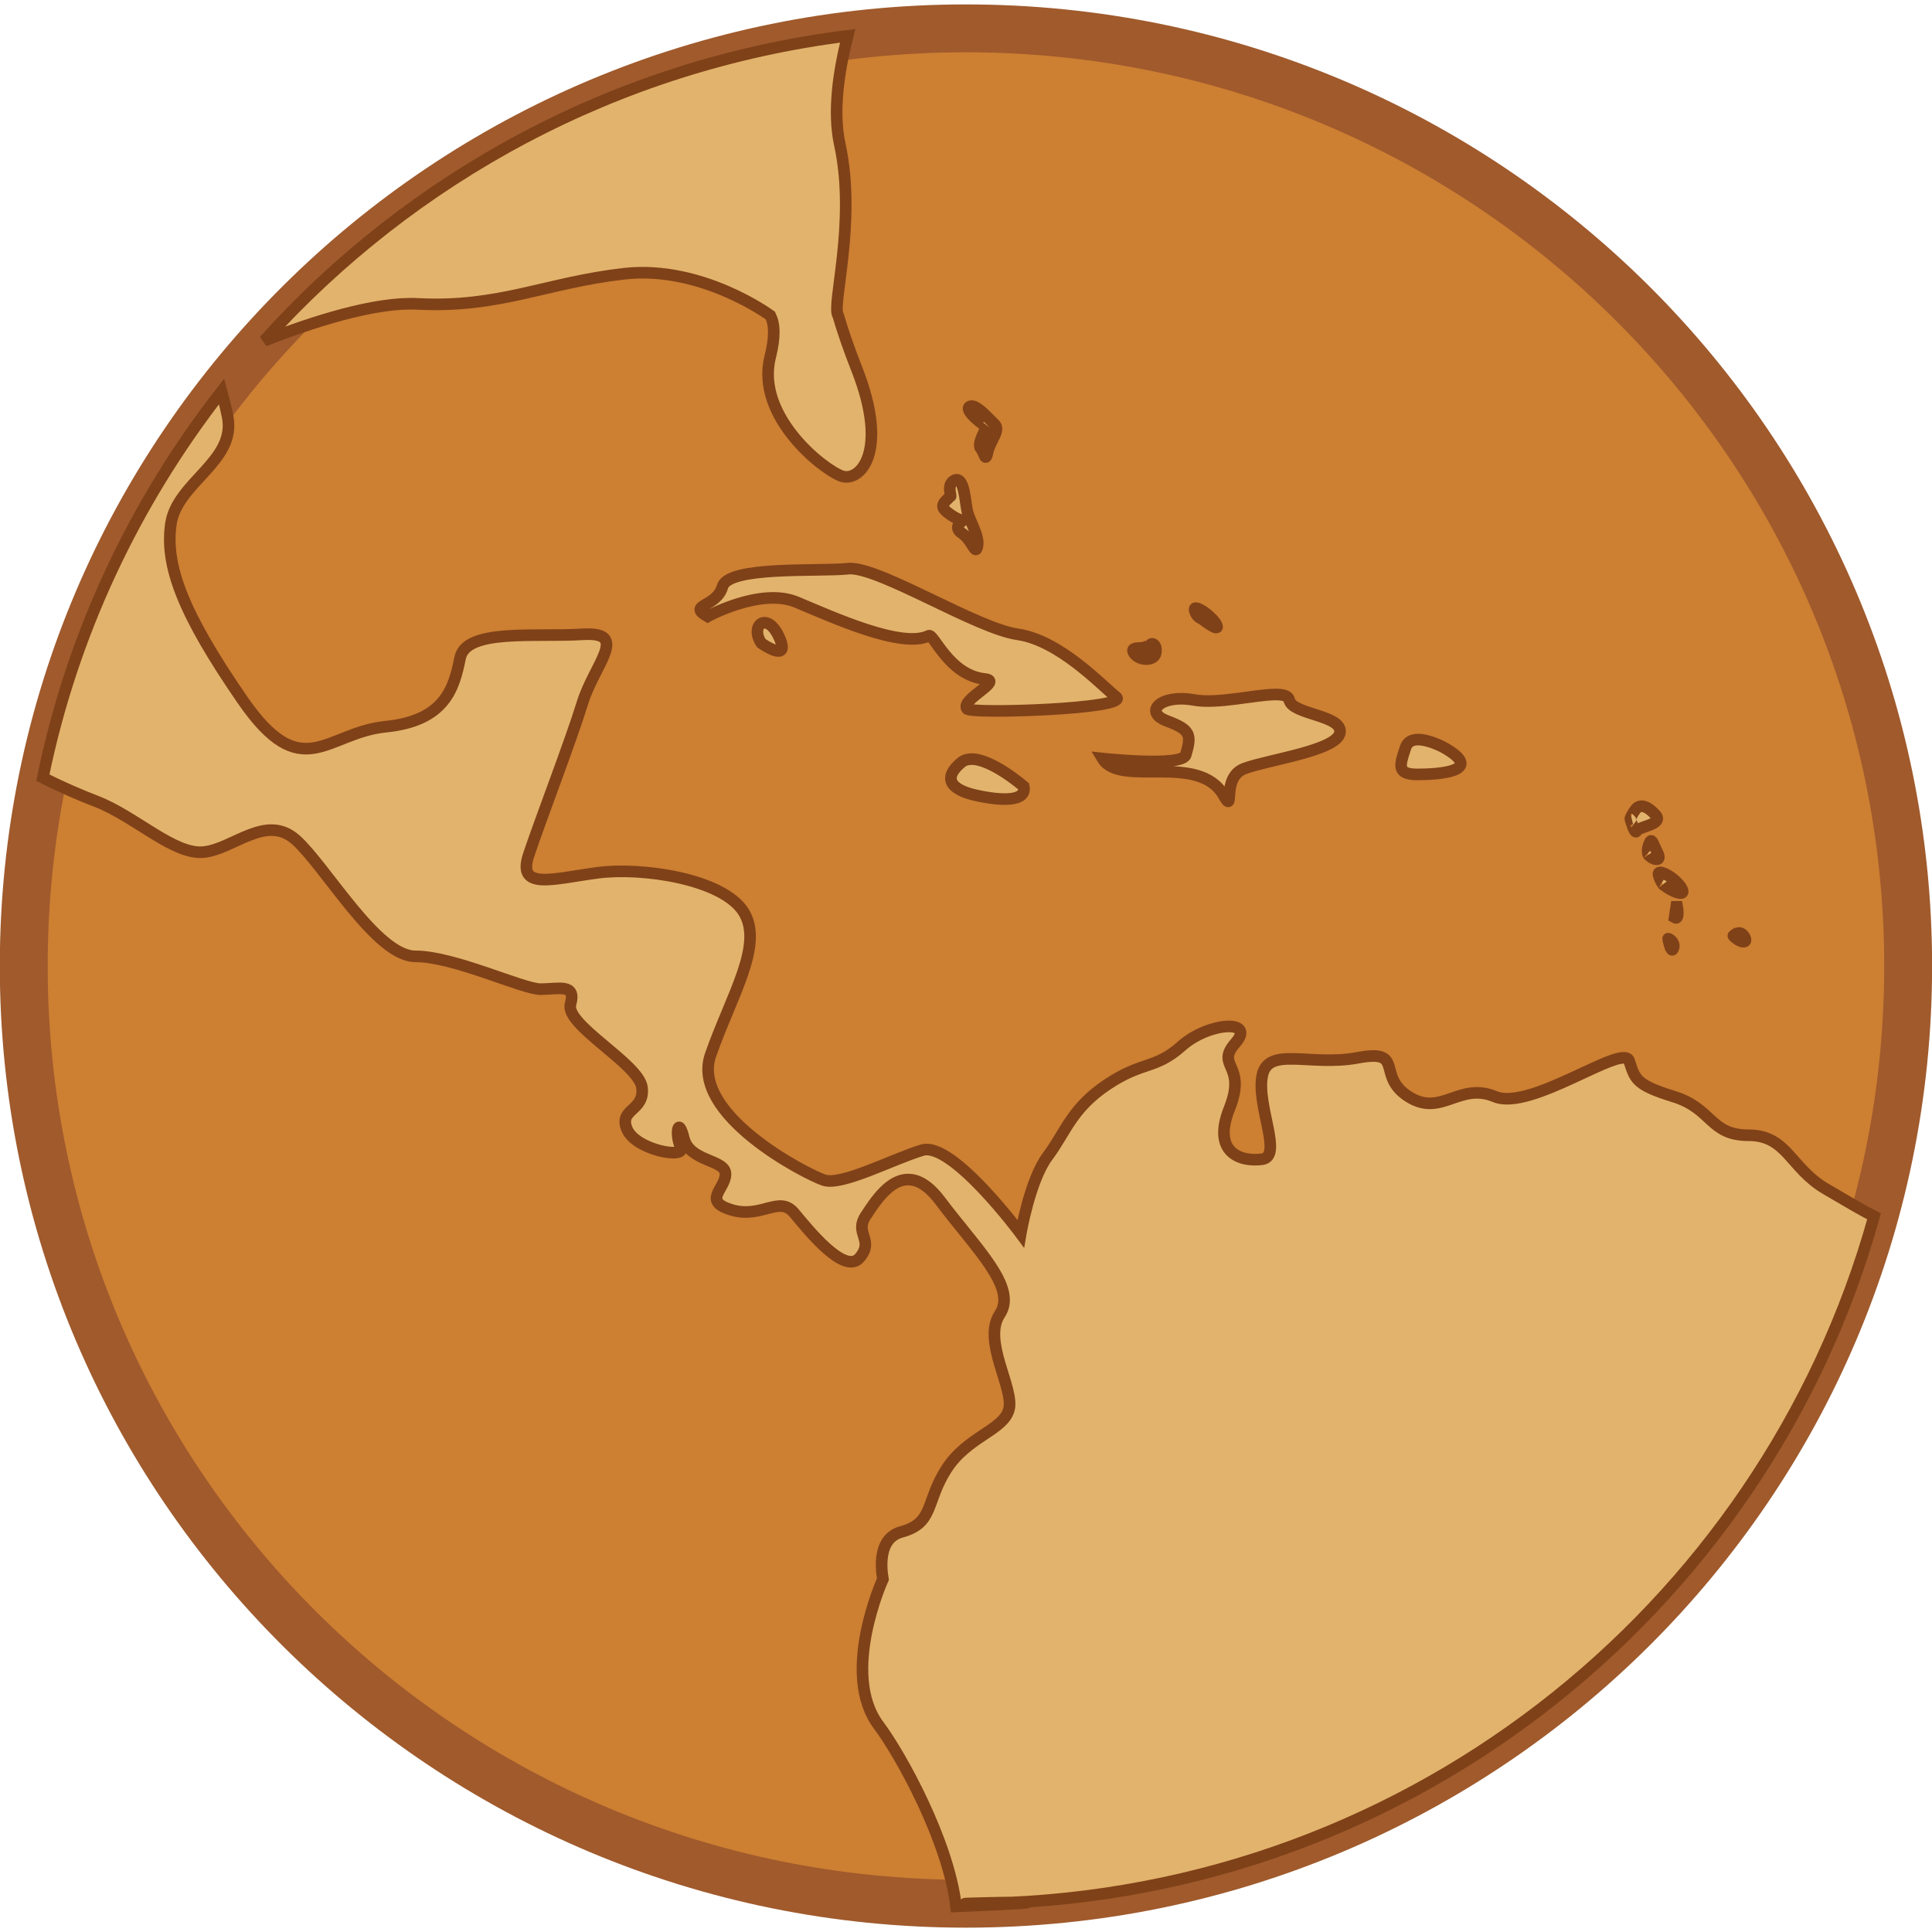 <?xml version="1.0" encoding="UTF-8" standalone="no"?>
<!-- Created with Inkscape (http://www.inkscape.org/) -->
<svg
   xmlns:svg="http://www.w3.org/2000/svg"
   xmlns="http://www.w3.org/2000/svg"
   version="1.0"
   width="300"
   height="300"
   viewBox="-18 -6 36 17"
   id="svg2">
  <defs
     id="defs4">
    <clipPath
       id="clip_white">
      <path
         d="M 0,0 L -10,-5 L -10,5 L 0,0 z M 0,0 L 0.1,-10 L 8.1,-10 L 0,0 z "
         id="path7" />
    </clipPath>
    <clipPath
       id="clip_color">
      <path
         d="M 0,0 L -10,-10 L -10,10 L 0,0 z M 0,0 L 0,-10 L 10,-10 L 0,0 z "
         id="path10" />
    </clipPath>
    <style
       type="text/css"
       id="style2412" />
  </defs>
  <path
     d="M 4.102,-1.737 C 4.102,2.157 0.93,5.314 -2.983,5.314 C -6.896,5.314 -10.068,2.157 -10.068,-1.737 C -10.068,-5.631 -6.896,-8.788 -2.983,-8.788 C 0.93,-8.788 4.102,-5.631 4.102,-1.737 z "
     transform="matrix(2.478,0,0,2.478,7.391,6.805)"
     style="fill:#cd7f32;stroke:#a05a2c;stroke-width:0.36"
     id="path12" />
  <path
     d="M 131.625,5.562 C 95.773,10.036 63.964,27.434 41.031,52.906 C 48.769,49.887 58.324,46.843 64.875,47.188 C 77.582,47.856 84.93,43.838 96.969,42.5 C 109.007,41.162 119.625,49 119.625,49 C 120.281,50.325 120.392,52.244 119.594,55.438 C 117.278,64.699 127.94,73.011 130.719,73.938 C 133.497,74.864 138.125,70.247 133.031,57.281 C 131.784,54.107 130.854,51.395 130.156,49 C 129.049,47.63 133.048,34.539 130.406,22.438 C 129.297,17.357 130.217,11.111 131.625,5.562 z M 34.406,60.781 C 20.9,78.085 11.219,98.484 6.656,120.75 C 9.702,122.298 12.655,123.548 14.969,124.438 C 20.989,126.753 26.994,132.776 31.625,132.312 C 36.256,131.849 41.338,126.27 45.969,130.438 C 50.599,134.605 58.48,148.5 64.5,148.5 C 70.52,148.5 81.159,153.594 83.938,153.594 C 86.716,153.594 89.52,152.665 88.594,155.906 C 87.668,159.148 99.224,165.171 99.688,168.875 C 100.151,172.58 95.986,172.134 97.375,175.375 C 98.764,178.616 106.645,180.009 105.719,178.156 C 104.793,176.304 105.261,173.045 106.188,176.75 C 107.114,180.455 112.656,179.997 112.656,182.312 C 112.656,184.628 108.963,186.486 113.594,187.875 C 118.224,189.264 120.997,185.565 123.312,188.344 C 125.628,191.122 131.185,198.06 133.5,195.281 C 135.815,192.503 132.585,191.56 134.438,188.781 C 136.29,186.003 140.443,179.06 146,186.469 C 151.557,193.878 158.028,199.895 155.25,204.062 C 152.472,208.23 157.582,215.665 156.656,218.906 C 155.73,222.148 150.179,223.063 146.938,228.156 C 143.696,233.25 145.062,236.486 139.969,237.875 C 136.652,238.78 136.676,242.643 137.094,245.219 C 137.094,245.219 130.418,259.881 136.438,267.906 C 139.863,272.474 147.26,285.841 148.456,296.023 C 173.545,294.955 147.717,295.594 150,295.594 C 217.258,295.594 273.907,250.399 291,188.875 C 288.719,187.696 287.189,186.759 283.531,184.625 C 277.974,181.384 277.52,176.281 271.5,176.281 C 265.48,176.281 265.926,172.134 259.906,170.281 C 253.886,168.429 253.895,167.497 252.969,164.719 C 252.043,161.94 237.682,172.597 232.125,170.281 C 226.568,167.966 223.812,173.523 218.719,170.281 C 213.625,167.04 218.253,162.861 210.844,164.25 C 203.435,165.639 196.926,162.401 196,167.031 C 195.074,171.662 199.241,179.537 196,180 C 192.759,180.463 188.128,179.071 190.906,172.125 C 193.685,165.179 188.602,165.642 191.844,161.938 C 195.085,158.233 187.668,158.702 183.5,162.406 C 179.332,166.111 177.494,164.702 171.938,168.406 C 166.381,172.111 165.466,175.827 162.688,179.531 C 159.909,183.236 158.5,191.562 158.5,191.562 C 158.5,191.562 147.849,177.205 143.219,178.594 C 138.588,179.983 130.716,184.176 127.938,183.25 C 125.159,182.324 107.102,173.043 110.344,163.781 C 113.585,154.52 118.679,146.656 115.438,141.562 C 112.196,136.469 99.696,134.605 92.75,135.531 C 85.804,136.457 80.242,138.307 82.094,132.75 C 83.946,127.193 88.585,115.176 90.438,109.156 C 92.29,103.136 97.846,98.037 90.438,98.5 C 83.028,98.963 72.364,97.557 71.438,102.188 C 70.511,106.818 69.136,111.918 59.875,112.844 C 50.614,113.77 46.918,122.116 37.656,108.688 C 28.395,95.259 25.605,87.858 26.531,81.375 C 27.457,74.892 36.733,71.633 35.344,64.688 C 35.046,63.198 34.712,61.933 34.406,60.781 z M 150.875,63.062 C 150.757,63.066 150.626,63.087 150.531,63.156 C 149.667,63.785 153.124,66.376 153.281,66.219 C 153.281,66.219 151.652,68.918 152.281,69.625 C 152.91,70.332 152.982,71.964 153.375,70.156 C 153.768,68.348 155.428,66.787 154.406,65.844 C 153.496,65.004 151.838,63.037 150.875,63.062 z M 148.562,74.5 C 148.467,74.5 148.361,74.513 148.25,74.562 C 146.835,75.191 147.877,77.298 147.562,77.062 C 146.541,78.084 145.82,78.572 147.156,79.594 C 148.493,80.616 149.217,80.781 149.531,80.781 C 149.452,80.935 147.879,81.815 149.375,82.812 C 151.026,83.913 151.467,86.432 151.781,84.781 C 152.096,83.131 150.471,80.838 150.156,79.188 C 149.866,77.666 149.694,74.497 148.562,74.5 z M 132,88.281 C 131.88,88.281 131.765,88.302 131.656,88.312 C 127.026,88.776 113.114,87.852 112.188,91.094 C 111.261,94.335 106.634,93.866 109.875,95.719 C 109.875,95.719 118.131,91.185 123.688,93.5 C 129.244,95.815 140.046,100.779 144.219,98.719 C 144.998,98.334 147.339,104.86 152.938,105.438 C 155.851,105.738 149.12,108.579 150.156,110.062 C 150.746,110.907 175.628,110.071 173.312,108.219 C 170.997,106.367 164.514,99.426 158.031,98.5 C 151.7,97.596 136.999,88.285 132,88.281 z M 185.594,94.438 C 185.494,94.486 185.467,94.625 185.531,94.844 C 185.772,95.661 186.269,95.971 186.625,96.094 C 186.625,96.094 189.535,98.368 188.906,97.031 C 188.415,95.987 186.394,94.438 185.719,94.438 C 185.671,94.437 185.627,94.421 185.594,94.438 z M 118.688,96.688 C 117.666,96.722 117.108,98.208 118.219,99.875 C 118.219,99.875 122.852,103.136 121,98.969 C 120.276,97.341 119.394,96.696 118.719,96.688 C 118.702,96.687 118.704,96.687 118.688,96.688 z M 178.906,99.969 C 178.752,99.968 178.605,100.085 178.531,100.281 C 178.295,100.91 178.283,100.438 177.969,100.438 C 177.497,100.831 175.308,100.258 176.094,101.438 C 176.88,102.617 179.233,102.711 179.469,101.375 C 179.631,100.456 179.246,99.97 178.906,99.969 z M 198,107.844 C 194.847,107.873 189.036,109.353 185.375,108.688 C 180.281,107.761 177.483,110.548 181.188,111.938 C 184.892,113.327 185.047,114.077 184.125,117.219 C 183.566,119.124 171.188,117.781 171.188,117.781 C 173.907,122.349 186.13,116.774 190,123.5 C 191.862,126.736 189.514,120.733 193.219,119.344 C 196.923,117.955 207.599,116.56 208.062,113.781 C 208.526,111.003 200.65,111.003 200.188,108.688 C 200.057,108.036 199.234,107.832 198,107.844 z M 220.156,114.844 C 219.282,114.853 218.554,115.182 218.25,116.094 C 217.324,118.872 216.852,120.25 220.094,120.25 C 223.335,120.25 230.733,119.798 224.25,116.094 C 224.25,116.094 221.946,114.824 220.156,114.844 z M 150.812,117.875 C 150.217,117.885 149.684,118.044 149.25,118.406 C 146.472,120.722 147.395,122.574 151.562,123.5 C 155.73,124.426 159.432,124.44 158.969,122.125 C 158.969,122.125 154.027,117.823 150.812,117.875 z M 254.875,125.188 C 254.519,125.196 254.236,125.361 254,125.656 C 253.371,126.442 253.03,127.297 253.188,127.219 C 253.187,127.219 253.842,129.739 254.156,129.031 C 254.471,128.324 258.399,128.025 257.062,126.531 C 256.227,125.598 255.468,125.173 254.875,125.188 z M 256.375,130.562 C 256.271,130.574 256.179,130.763 256.031,131.156 C 255.559,132.414 256.11,132.97 256.031,132.812 C 256.581,133.441 258.161,133.978 257.375,132.406 C 256.835,131.325 256.604,130.538 256.375,130.562 z M 257.781,135.469 C 257.59,135.477 257.497,135.574 257.531,135.781 C 257.688,136.725 258.532,137.752 258.375,137.438 C 259.476,138.381 262.084,139.494 261.062,137.844 C 260.28,136.58 258.519,135.482 257.812,135.469 C 257.799,135.469 257.794,135.468 257.781,135.469 z M 260.281,140.812 L 260.031,142.469 C 260.817,142.94 260.438,140.812 260.438,140.812 L 260.281,140.812 z M 270.031,144.875 C 269.532,144.892 269.106,145.362 269.156,145.312 C 269.942,146.256 271.582,146.726 270.875,145.469 C 270.632,145.036 270.366,144.882 270.094,144.875 C 270.078,144.875 270.047,144.874 270.031,144.875 z M 259.031,145.75 C 259.019,145.753 259.024,145.767 259.031,145.781 C 259.267,147.039 259.639,148.068 259.875,147.125 C 260.082,146.297 259.197,145.76 259.031,145.75 z "
     transform="matrix(0.12,0,0,0.12,-18,-15.5)"
     style="color:#000000;fill:#e2b36c;fill-opacity:1;fill-rule:evenodd;stroke:#7f4118;stroke-width:1.8;stroke-linecap:round;stroke-linejoin:miter;marker:none;marker-start:none;marker-mid:none;marker-end:none;stroke-miterlimit:4;stroke-dasharray:none;stroke-dashoffset:0;stroke-opacity:1;visibility:visible;display:inline;overflow:visible;enable-background:accumulate"
     id="rect3190" />
  <g
     transform="translate(413.156,-653.607)"
     style="fill:#ffffff;fill-opacity:1;stroke:none"
     id="layer1" />
</svg>
